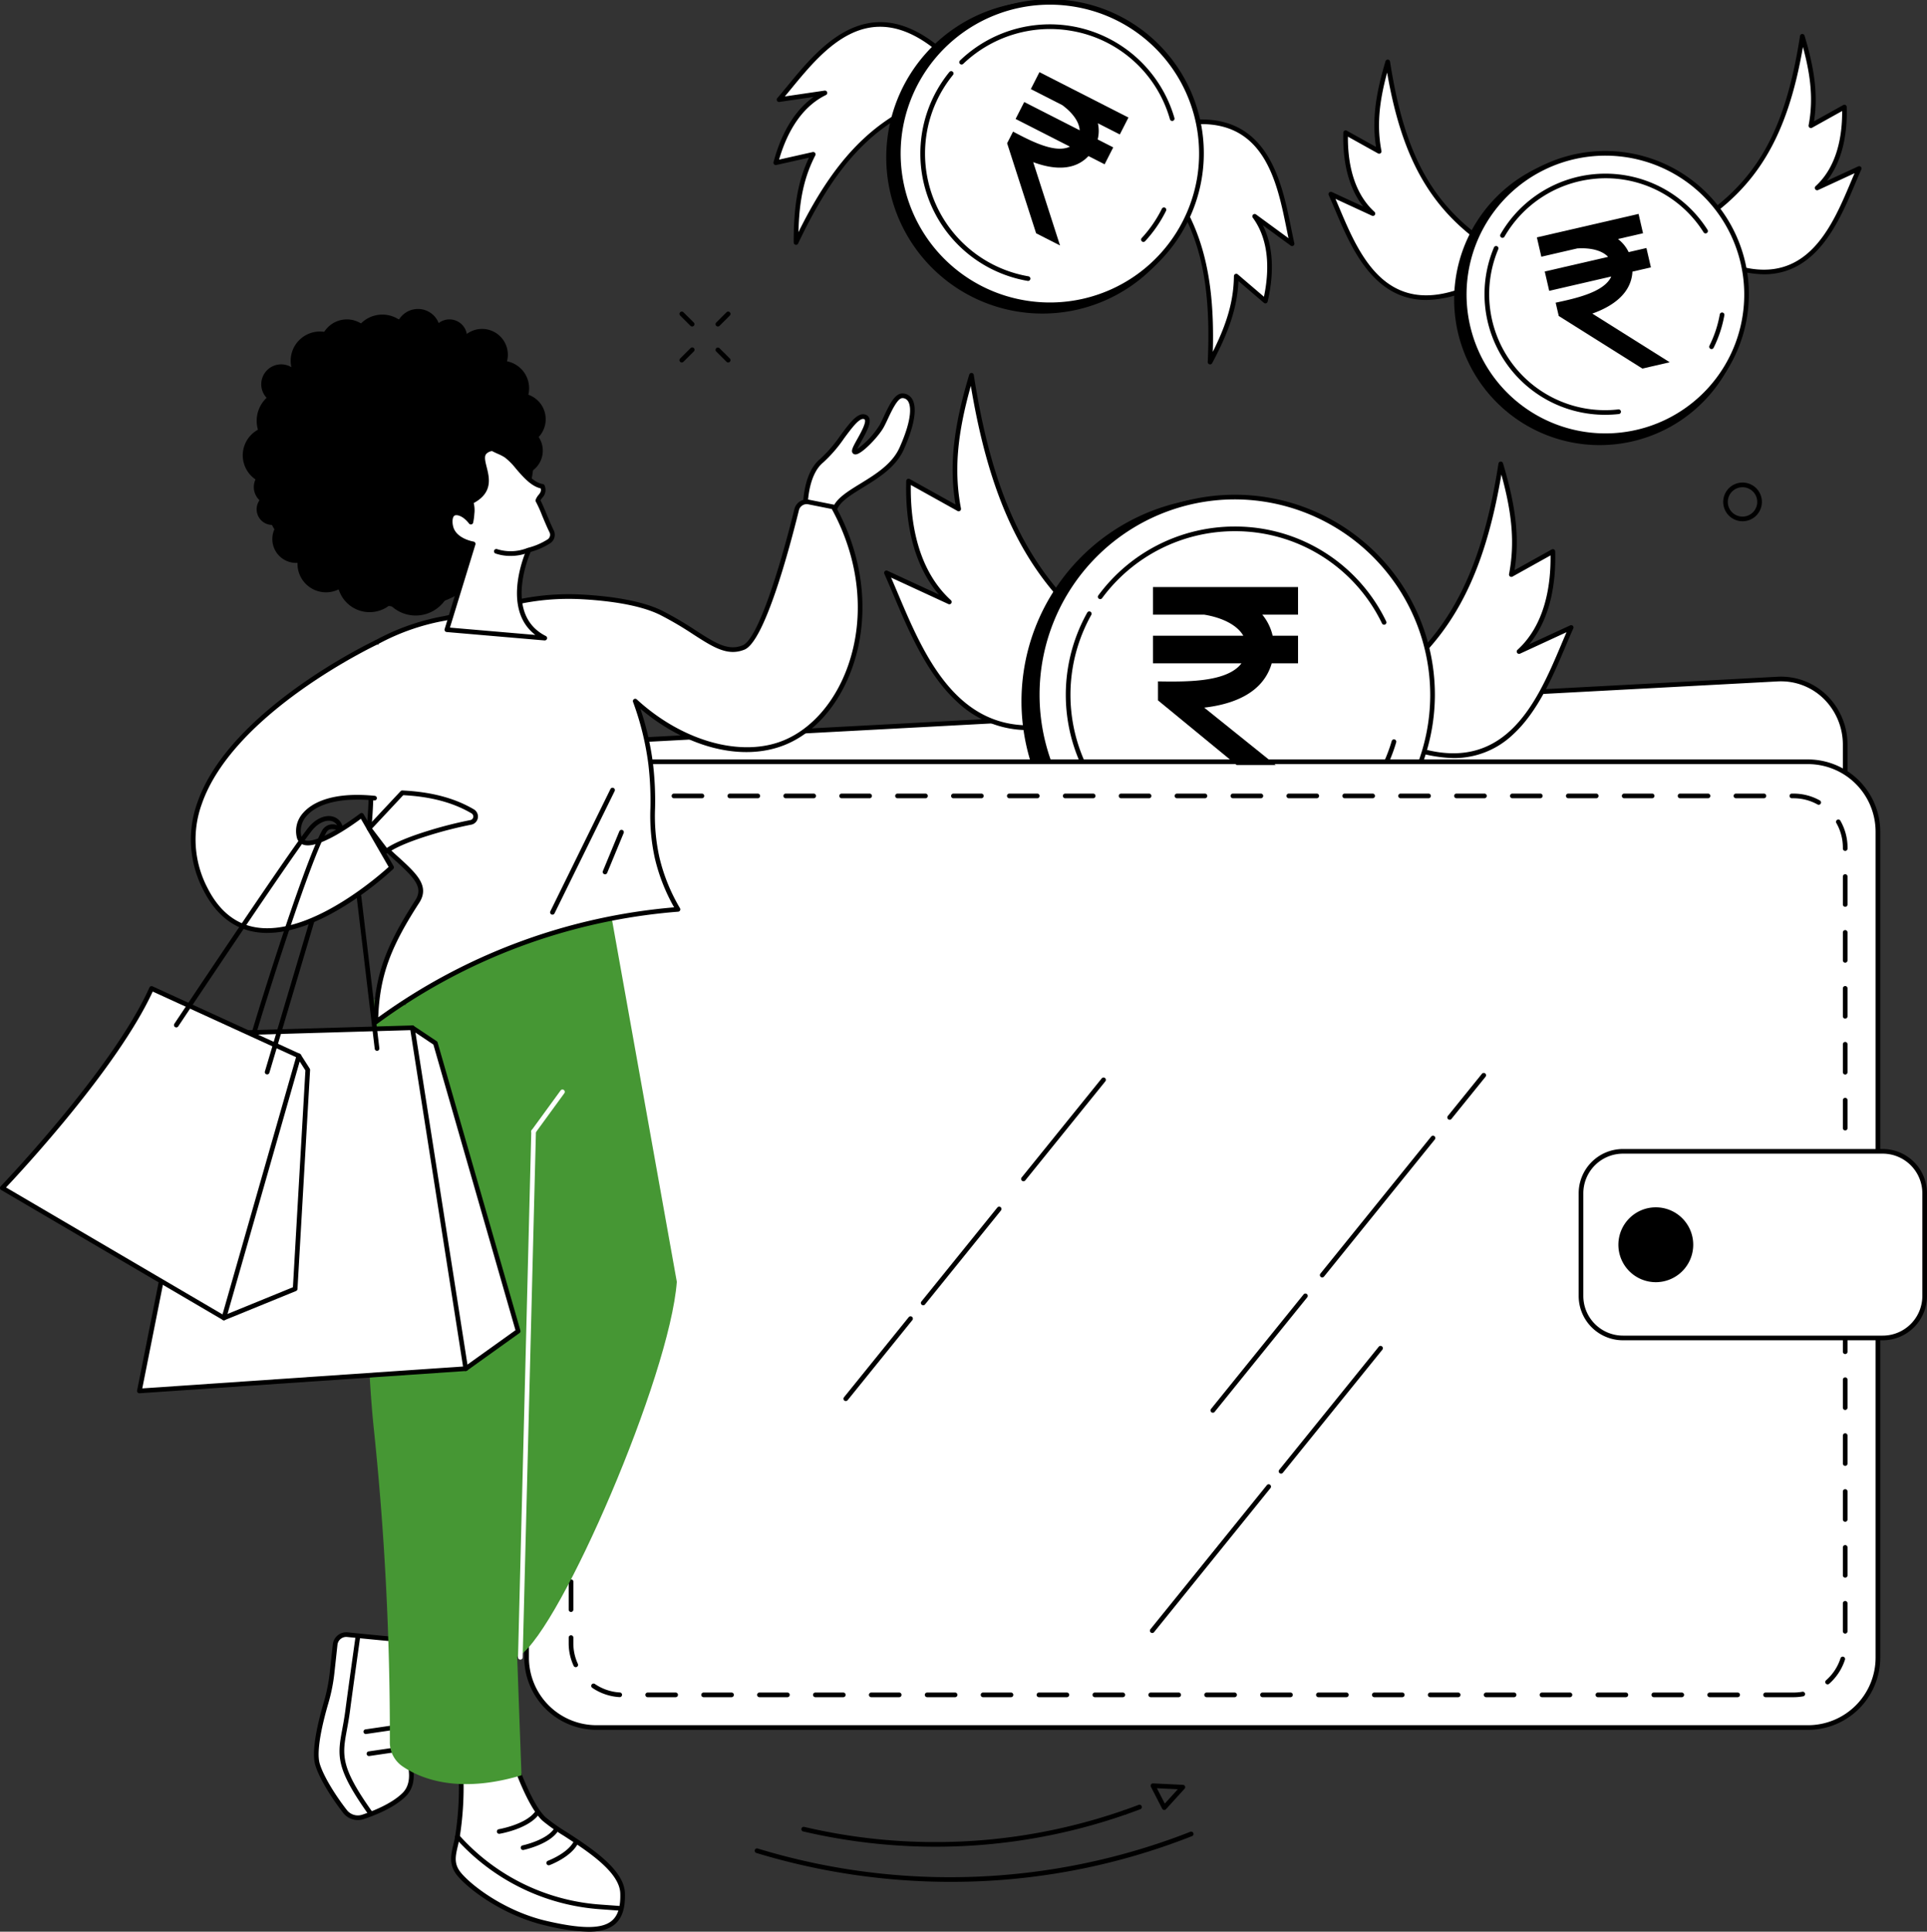 <svg id="Group_10208" data-name="Group 10208" xmlns="http://www.w3.org/2000/svg" xmlns:xlink="http://www.w3.org/1999/xlink" width="530.423" height="531.612" viewBox="0 0 530.423 531.612">
  <rect x="0" y="0" width="530.423" height="531.612" fill="#333333" stroke="none"/>
  <defs>
    <clipPath id="clip-path">
      <rect id="Rectangle_11788" data-name="Rectangle 11788" width="530.423" height="531.612" fill="none"/>
    </clipPath>
    <clipPath id="clip-path-2">
      <rect id="Rectangle_88" data-name="Rectangle 88" width="28.727" height="41.712"/>
    </clipPath>
    <clipPath id="clip-path-3">
      <rect id="Rectangle_88-2" data-name="Rectangle 88" width="27.495" height="39.924"/>
    </clipPath>
  </defs>
  <g id="Group_10207" data-name="Group 10207" clip-path="url(#clip-path)">
    <path id="Path_21596" data-name="Path 21596" d="M796.23,1724.867a160.045,160.045,0,0,1-36.454-4.216.641.641,0,0,1,.292-1.248,157.949,157.949,0,0,0,88.031-4.592.641.641,0,1,1,.422,1.211,158.974,158.974,0,0,1-52.29,8.845" transform="translate(-538.711 -1216.636)"/>
    <path id="Path_21597" data-name="Path 21597" d="M1064.184,1712.454a.641.641,0,0,1-.211-1.246c1.353-.471,2.714-.966,4.047-1.47a.641.641,0,1,1,.455,1.2c-1.344.509-2.717,1.008-4.08,1.482a.636.636,0,0,1-.211.035" transform="translate(-754.585 -1213.032)"/>
    <path id="Path_21598" data-name="Path 21598" d="M769.062,1749.023a184.093,184.093,0,0,1-53.511-7.949.641.641,0,0,1,.373-1.227,181.26,181.26,0,0,0,119.087-4.6.641.641,0,0,1,.472,1.192,180.342,180.342,0,0,1-66.422,12.583" transform="translate(-507.362 -1231.129)"/>
    <path id="Path_21599" data-name="Path 21599" d="M1094.021,1696.815a.633.633,0,0,1-.084-.005.641.641,0,0,1-.486-.342l-3.1-6.029a.641.641,0,0,1,.031-.641.621.621,0,0,1,.57-.294l8.221.4a.641.641,0,0,1,.443,1.072l-5.118,5.63a.642.642,0,0,1-.474.21M1092,1690.84l2.172,4.219,3.582-3.94Z" transform="translate(-773.553 -1198.705)"/>
    <path id="Path_21600" data-name="Path 21600" d="M647.3,299.283a.639.639,0,0,1-.453-.187l-2.838-2.829a.641.641,0,0,1,.905-.908l2.838,2.829a.641.641,0,0,1-.453,1.095" transform="translate(-456.79 -209.426)"/>
    <path id="Path_21601" data-name="Path 21601" d="M681.488,333.364a.639.639,0,0,1-.453-.187l-2.838-2.829a.641.641,0,0,1,.905-.908l2.838,2.829a.641.641,0,0,1-.453,1.095" transform="translate(-481.049 -233.606)"/>
    <path id="Path_21602" data-name="Path 21602" d="M644.46,333.363a.641.641,0,0,1-.453-1.095l2.838-2.829a.641.641,0,1,1,.9.908l-2.838,2.829a.639.639,0,0,1-.452.187" transform="translate(-456.79 -233.605)"/>
    <path id="Path_21603" data-name="Path 21603" d="M678.651,299.282a.641.641,0,0,1-.453-1.095l2.838-2.829a.641.641,0,0,1,.905.908L679.1,299.1a.64.64,0,0,1-.453.187" transform="translate(-481.049 -209.425)"/>
    <path id="Path_21604" data-name="Path 21604" d="M1638.075,467.822a5.324,5.324,0,1,1,3.79-1.574,5.323,5.323,0,0,1-3.79,1.574m0-9.359a4.044,4.044,0,0,0-4.052,4.059,4,4,0,0,0,1.2,2.85,4.063,4.063,0,0,0,5.731-.027,4.031,4.031,0,0,0-.028-5.713h0a4.043,4.043,0,0,0-2.851-1.169" transform="translate(-1158.432 -324.371)"/>
    <path id="Path_21605" data-name="Path 21605" d="M849.508,909.066l-322.967,17.26c-10.33.552-18.7-7.623-18.7-18.26V680.806c0-10.637,8.374-19.707,18.7-20.259l322.967-17.26c10.33-.552,18.7,7.623,18.7,18.26V888.807c0,10.637-8.374,19.707-18.7,20.259" transform="translate(-360.31 -456.394)" fill="#fff"/>
    <path id="Path_21606" data-name="Path 21606" d="M523.986,925.427a18,18,0,0,1-12.492-4.957,19.011,19.011,0,0,1-5.865-13.97V679.24c0-10.955,8.663-20.33,19.312-20.9l322.967-17.26a18.046,18.046,0,0,1,13.516,4.93,19.01,19.01,0,0,1,5.865,13.971v227.26c0,10.954-8.663,20.329-19.312,20.9L525.01,925.4q-.514.027-1.024.027M848.929,642.335q-.474,0-.952.026L525.01,659.621c-9.98.534-18.1,9.335-18.1,19.619V906.5a17.741,17.741,0,0,0,5.465,13.04,16.769,16.769,0,0,0,12.565,4.58l322.967-17.26.035.641-.035-.641c9.98-.533,18.1-9.334,18.1-19.618V659.981a17.741,17.741,0,0,0-5.465-13.04,16.733,16.733,0,0,0-11.612-4.605" transform="translate(-358.745 -454.828)"/>
    <path id="Path_21607" data-name="Path 21607" d="M1604.389,86.39c16.955-10.575,25.741-24.395,30.031-52,2.913,9.72,3.811,16.956,2.36,24.609L1646,53.863c.215,7.49-1.239,16.536-7.508,22.255l11.583-5.35c-5.74,12.692-12.442,36.379-37.753,25.893Z" transform="translate(-1138.316 -24.4)" fill="#fff"/>
    <path id="Path_21608" data-name="Path 21608" d="M1622.262,98.325a30.808,30.808,0,0,1-11.748-2.637.638.638,0,0,1-.262-.2l-7.937-10.272a.64.64,0,0,1,.168-.936c17.537-10.939,25.6-24.912,29.737-51.555a.642.642,0,0,1,.59-.541.654.654,0,0,1,.658.456c2.9,9.686,3.685,16.644,2.606,23.581l8.052-4.483a.642.642,0,0,1,.953.542c.175,6.124-.708,14.272-5.474,20.332l8.64-3.991a.641.641,0,0,1,.853.846c-.573,1.267-1.155,2.641-1.77,4.1-4.339,10.257-10.478,24.763-25.065,24.763m-11.1-3.757c22.061,9.042,29.53-8.61,34.985-21.505.375-.886.738-1.744,1.094-2.566L1637.2,75.135a.641.641,0,0,1-.7-1.055c6.051-5.521,7.363-14.1,7.318-20.7l-8.291,4.616a.641.641,0,0,1-.941-.68c1.233-6.5.789-12.9-1.56-21.563-4.259,24.649-12.623,38.658-29.262,49.241Z" transform="translate(-1136.75 -22.834)"/>
    <path id="Path_21609" data-name="Path 21609" d="M1306.716,110.7c-16.955-10.575-25.741-24.4-30.031-52-2.913,9.721-3.81,16.957-2.36,24.609l-9.224-5.136c-.215,7.49,1.239,16.536,7.508,22.255l-11.583-5.35c5.74,12.692,12.441,36.379,37.753,25.893Z" transform="translate(-894.699 -41.647)" fill="#fff"/>
    <path id="Path_21610" data-name="Path 21610" d="M1285.71,122.635c-14.589,0-20.725-14.5-25.065-24.763-.616-1.455-1.2-2.828-1.77-4.1a.641.641,0,0,1,.853-.847l8.64,3.991c-4.767-6.06-5.65-14.208-5.474-20.332a.642.642,0,0,1,.953-.542l8.052,4.483c-1.079-6.937-.3-13.895,2.606-23.581a.641.641,0,0,1,1.248.086c4.14,26.643,12.2,40.616,29.736,51.555a.641.641,0,0,1,.168.936L1297.72,119.8a.64.64,0,0,1-.262.2,30.819,30.819,0,0,1-11.748,2.637m-24.979-27.828c.357.823.719,1.68,1.094,2.566,5.456,12.9,12.925,30.548,34.985,21.505l7.4-9.577c-16.64-10.583-25-24.592-29.262-49.241-2.349,8.663-2.793,15.06-1.561,21.563a.641.641,0,0,1-.942.68l-8.29-4.616c-.044,6.6,1.267,15.181,7.318,20.7a.641.641,0,0,1-.7,1.056Z" transform="translate(-893.134 -40.082)"/>
    <path id="Path_21611" data-name="Path 21611" d="M1457.689,181.373a40.057,40.057,0,1,1-44.29-35.237,39.984,39.984,0,0,1,44.29,35.237" transform="translate(-977.566 -103.503)"/>
    <path id="Path_21612" data-name="Path 21612" d="M1464.812,179.687a38.868,38.868,0,1,1-42.975-34.191,38.8,38.8,0,0,1,42.975,34.191" transform="translate(-984.302 -103.054)" fill="#fff"/>
    <path id="Path_21613" data-name="Path 21613" d="M1424.586,221.882a39.531,39.531,0,0,1-39.231-35.006,39.439,39.439,0,0,1,34.84-43.581,39.535,39.535,0,0,1,43.683,34.757,39.438,39.438,0,0,1-34.84,43.58,39.891,39.891,0,0,1-4.452.25m.059-77.554a38.556,38.556,0,0,0-4.308.242,38.218,38.218,0,1,0,4.308-.242" transform="translate(-982.731 -101.491)"/>
    <path id="Path_21614" data-name="Path 21614" d="M1473.868,195.614a32.618,32.618,0,1,1-36.064-28.693,32.558,32.558,0,0,1,36.064,28.693" transform="translate(-999.569 -118.283)" fill="#fff"/>
    <path id="Path_21615" data-name="Path 21615" d="M1620.176,306.061a.632.632,0,0,1-.285-.067.641.641,0,0,1-.289-.859,31.726,31.726,0,0,0,2.847-8.631.641.641,0,0,1,1.262.223,33,33,0,0,1-2.961,8.979.641.641,0,0,1-.575.356" transform="translate(-1149.063 -209.993)"/>
    <path id="Path_21616" data-name="Path 21616" d="M1422.093,182.166a.641.641,0,0,1-.555-.96,33.31,33.31,0,0,1,56.995-1.246.641.641,0,1,1-1.083.686,31.8,31.8,0,0,0-30.622-14.658,32.118,32.118,0,0,0-24.179,15.856.641.641,0,0,1-.556.322" transform="translate(-1008.523 -116.713)"/>
    <path id="Path_21617" data-name="Path 21617" d="M1439.87,279.519a33.184,33.184,0,0,1-30.635-46.059.641.641,0,0,1,1.181.5,31.908,31.908,0,0,0,33.059,44.074.641.641,0,0,1,.143,1.275,33.675,33.675,0,0,1-3.747.21" transform="translate(-998.009 -165.363)"/>
    <path id="Path_21619" data-name="Path 21619" d="M1294.094,503.84c20.981-13.087,31.854-30.189,37.163-64.349,3.6,12.029,4.715,20.983,2.92,30.454l11.414-6.356c.266,9.269-1.533,20.463-9.291,27.54l14.334-6.62c-7.1,15.706-15.4,45.018-46.719,32.043Z" transform="translate(-918.162 -311.819)" fill="#fff"/>
    <path id="Path_21620" data-name="Path 21620" d="M1316.7,518.877a38.414,38.414,0,0,1-14.593-3.3.642.642,0,0,1-.261-.2l-9.821-12.711a.641.641,0,0,1,.168-.936c21.465-13.388,31.8-31.305,36.869-63.9a.641.641,0,0,1,1.248-.086c3.628,12.107,4.574,20.76,3.17,29.422l10.238-5.7a.641.641,0,0,1,.953.542c.221,7.724-.922,18.058-7.15,25.568l11.284-5.212a.641.641,0,0,1,.853.846c-.71,1.57-1.43,3.271-2.192,5.072-3.36,7.942-7.542,17.826-14.4,24.109a23.433,23.433,0,0,1-16.362,6.487m-13.944-4.416c27.469,11.281,36.749-10.655,43.529-26.68.52-1.229,1.021-2.411,1.513-3.541L1335,490.148a.641.641,0,0,1-.7-1.056c7.608-6.94,9.193-17.756,9.1-25.988l-10.483,5.837a.642.642,0,0,1-.942-.68c1.561-8.236.957-16.331-2.114-27.414-5.239,30.942-15.608,48.421-36.4,61.6Z" transform="translate(-916.596 -310.256)"/>
    <path id="Path_21621" data-name="Path 21621" d="M908.242,433.25c-25.346-15.809-38.481-36.469-44.894-77.736-4.354,14.532-5.7,25.349-3.527,36.789l-13.789-7.678c-.321,11.2,1.852,24.72,11.223,33.27l-17.316-8c8.582,18.973,18.6,54.383,56.439,38.708Z" transform="translate(-595.938 -252.238)" fill="#fff"/>
    <path id="Path_21622" data-name="Path 21622" d="M877.483,451.6a28.178,28.178,0,0,1-19.679-7.8c-8.266-7.57-13.312-19.5-17.366-29.077-.921-2.176-1.791-4.232-2.649-6.13a.641.641,0,0,1,.853-.846L852.82,414.3c-7.839-9.076-9.266-21.792-9-31.257a.642.642,0,0,1,.953-.542l12.609,7.02c-1.757-10.534-.633-21.023,3.781-35.755a.651.651,0,0,1,.658-.456.642.642,0,0,1,.59.541c6.126,39.422,18.631,61.093,44.6,77.29a.641.641,0,0,1,.168.936l-11.865,15.355a.64.64,0,0,1-.262.2,46.265,46.265,0,0,1-17.574,3.97M839.651,409.63c.64,1.46,1.29,3,1.968,4.6,8.214,19.415,19.46,45.992,52.79,32.286l11.328-14.661c-25.3-15.987-37.836-37.22-44.135-74.988-3.856,13.705-4.635,23.64-2.718,33.753a.641.641,0,0,1-.942.68l-12.859-7.159c-.141,10,1.742,23.238,11.038,31.717a.641.641,0,0,1-.7,1.056Z" transform="translate(-594.372 -250.674)"/>
    <path id="Path_21623" data-name="Path 21623" d="M1080.308,526.971A56.209,56.209,0,1,1,1024.1,470.9a56.141,56.141,0,0,1,56.209,56.074" transform="translate(-686.719 -334.102)"/>
    <path id="Path_21624" data-name="Path 21624" d="M1090.988,525.307a54.541,54.541,0,1,1-54.54-54.409,54.475,54.475,0,0,1,54.54,54.409" transform="translate(-696.664 -334.103)" fill="#fff"/>
    <path id="Path_21625" data-name="Path 21625" d="M1034.881,578.79a55.05,55.05,0,1,1,55.182-55.05,55.179,55.179,0,0,1-55.182,55.05m0-108.818a53.768,53.768,0,1,0,53.9,53.768,53.895,53.895,0,0,0-53.9-53.768" transform="translate(-695.098 -332.536)"/>
    <path id="Path_21626" data-name="Path 21626" d="M1103.637,546.674a45.771,45.771,0,1,1-45.771-45.66,45.715,45.715,0,0,1,45.771,45.66" transform="translate(-718.084 -355.47)" fill="#fff"/>
    <path id="Path_21627" data-name="Path 21627" d="M1300.549,713.532a.641.641,0,0,1-.538-.989,44.728,44.728,0,0,0,5.359-11.657.641.641,0,1,1,1.23.363,46.024,46.024,0,0,1-5.512,11.99.641.641,0,0,1-.539.293" transform="translate(-922.287 -496.953)"/>
    <path id="Path_21628" data-name="Path 21628" d="M1119.076,525.833a.642.642,0,0,1-.577-.36,44.851,44.851,0,0,0-40.622-25.383,45.361,45.361,0,0,0-36.42,18.428.641.641,0,1,1-1.033-.759,46.645,46.645,0,0,1,37.453-18.951,46.124,46.124,0,0,1,41.775,26.1.641.641,0,0,1-.576.921" transform="translate(-738.094 -353.904)"/>
    <path id="Path_21629" data-name="Path 21629" d="M1056.3,648.422a46.294,46.294,0,0,1-40.5-68.931.641.641,0,0,1,1.117.628A45.012,45.012,0,0,0,1056.3,647.14a.641.641,0,1,1,0,1.282" transform="translate(-716.518 -410.917)"/>
    <path id="Path_21631" data-name="Path 21631" d="M851.7,987.455h-333.5a19.232,19.232,0,0,1-19.232-19.232V740.908a19.232,19.232,0,0,1,19.232-19.232H851.7a19.232,19.232,0,0,1,19.232,19.232V968.223A19.232,19.232,0,0,1,851.7,987.455" transform="translate(-354.024 -512.03)" fill="#fff"/>
    <path id="Path_21632" data-name="Path 21632" d="M850.137,986.53H516.64a19.9,19.9,0,0,1-19.873-19.873V739.342a19.9,19.9,0,0,1,19.873-19.873h333.5a19.9,19.9,0,0,1,19.873,19.873V966.657a19.9,19.9,0,0,1-19.873,19.873M516.64,720.751a18.612,18.612,0,0,0-18.591,18.591V966.657a18.613,18.613,0,0,0,18.591,18.591h333.5a18.613,18.613,0,0,0,18.591-18.591V739.342a18.612,18.612,0,0,0-18.591-18.591Z" transform="translate(-352.457 -510.464)"/>
    <path id="Path_21633" data-name="Path 21633" d="M876.017,1000.492h-7.693a.641.641,0,1,1,0-1.282h7.693a13.663,13.663,0,0,0,2.423-.216.641.641,0,0,1,.228,1.262,14.994,14.994,0,0,1-2.651.236m-15.386,0h-7.693a.641.641,0,1,1,0-1.282h7.693a.641.641,0,1,1,0,1.282m-15.386,0h-7.693a.641.641,0,1,1,0-1.282h7.693a.641.641,0,1,1,0,1.282m-15.386,0h-7.693a.641.641,0,1,1,0-1.282h7.693a.641.641,0,1,1,0,1.282m-15.386,0h-7.693a.641.641,0,1,1,0-1.282h7.693a.641.641,0,1,1,0,1.282m-15.386,0H791.4a.641.641,0,1,1,0-1.282h7.693a.641.641,0,1,1,0,1.282m-15.386,0H776.01a.641.641,0,0,1,0-1.282H783.7a.641.641,0,1,1,0,1.282m-15.386,0h-7.693a.641.641,0,0,1,0-1.282h7.693a.641.641,0,1,1,0,1.282m-15.386,0h-7.693a.641.641,0,1,1,0-1.282h7.693a.641.641,0,1,1,0,1.282m-15.386,0h-7.693a.641.641,0,0,1,0-1.282h7.693a.641.641,0,1,1,0,1.282m-15.386,0h-7.693a.641.641,0,1,1,0-1.282h7.693a.641.641,0,0,1,0,1.282m-15.386,0h-7.693a.641.641,0,1,1,0-1.282h7.693a.641.641,0,1,1,0,1.282m-15.386,0H683.7a.641.641,0,1,1,0-1.282h7.693a.641.641,0,0,1,0,1.282m-15.386,0H668.31a.641.641,0,1,1,0-1.282H676a.641.641,0,1,1,0,1.282m-15.386,0h-7.693a.641.641,0,1,1,0-1.282h7.693a.641.641,0,1,1,0,1.282m-15.386,0h-7.693a.641.641,0,1,1,0-1.282h7.693a.641.641,0,1,1,0,1.282m-15.386,0h-7.693a.641.641,0,1,1,0-1.282h7.693a.641.641,0,1,1,0,1.282m-15.386,0h-7.693a.641.641,0,1,1,0-1.282h7.693a.641.641,0,1,1,0,1.282m-15.386,0h-7.693a.641.641,0,1,1,0-1.282h7.693a.641.641,0,1,1,0,1.282m-15.386,0H576a.641.641,0,1,1,0-1.282h7.693a.641.641,0,1,1,0,1.282m-15.386,0H560.61a.641.641,0,0,1,0-1.282H568.3a.641.641,0,1,1,0,1.282m-15.384-.023h-.037a14.811,14.811,0,0,1-7.518-2.553.641.641,0,1,1,.722-1.059,13.534,13.534,0,0,0,6.868,2.332.641.641,0,0,1-.036,1.281m332.475-3.507a.641.641,0,0,1-.423-1.123,13.58,13.58,0,0,0,3.982-6.066.641.641,0,1,1,1.221.391,14.867,14.867,0,0,1-4.356,6.639.641.641,0,0,1-.423.159m-344.579-4.734a.641.641,0,0,1-.583-.372,14.726,14.726,0,0,1-1.361-6.222v-1.548a.641.641,0,1,1,1.282,0v1.548a13.454,13.454,0,0,0,1.243,5.685.64.64,0,0,1-.582.909m349.421-9.24a.641.641,0,0,1-.641-.641v-7.692a.641.641,0,1,1,1.282,0v7.692a.641.641,0,0,1-.641.641m-350.724-5.954a.641.641,0,0,1-.641-.641V968.7a.641.641,0,1,1,1.282,0v7.693a.641.641,0,0,1-.641.641M890.236,967.6a.641.641,0,0,1-.641-.641v-7.692a.641.641,0,1,1,1.282,0v7.692a.641.641,0,0,1-.641.641m-350.724-5.954a.641.641,0,0,1-.641-.641v-7.693a.641.641,0,1,1,1.282,0v7.693a.641.641,0,0,1-.641.641m350.724-9.431a.641.641,0,0,1-.641-.641v-7.693a.641.641,0,1,1,1.282,0v7.693a.641.641,0,0,1-.641.641m-350.724-5.955a.641.641,0,0,1-.641-.641v-7.693a.641.641,0,1,1,1.282,0v7.693a.641.641,0,0,1-.641.641m350.724-9.431a.641.641,0,0,1-.641-.641V928.5a.641.641,0,1,1,1.282,0v7.693a.641.641,0,0,1-.641.641m-350.724-5.954a.641.641,0,0,1-.641-.641v-7.693a.641.641,0,0,1,1.282,0v7.693a.641.641,0,0,1-.641.641m350.724-9.431a.641.641,0,0,1-.641-.641v-7.693a.641.641,0,0,1,1.282,0V920.8a.641.641,0,0,1-.641.641M539.512,915.49a.641.641,0,0,1-.641-.641v-7.692a.641.641,0,1,1,1.282,0v7.692a.641.641,0,0,1-.641.641m350.724-9.431a.641.641,0,0,1-.641-.641v-7.692a.641.641,0,1,1,1.282,0v7.692a.641.641,0,0,1-.641.641M539.512,900.1a.641.641,0,0,1-.641-.641v-7.693a.641.641,0,1,1,1.282,0v7.693a.641.641,0,0,1-.641.641m350.724-9.431a.641.641,0,0,1-.641-.641v-7.693a.641.641,0,0,1,1.282,0v7.693a.641.641,0,0,1-.641.641m-350.724-5.954a.641.641,0,0,1-.641-.641v-7.693a.641.641,0,1,1,1.282,0v7.693a.641.641,0,0,1-.641.641m350.724-9.431a.641.641,0,0,1-.641-.641v-7.693a.641.641,0,1,1,1.282,0v7.693a.641.641,0,0,1-.641.641m-350.724-5.954a.641.641,0,0,1-.641-.641V861a.641.641,0,1,1,1.282,0v7.693a.641.641,0,0,1-.641.641M890.236,859.9a.641.641,0,0,1-.641-.641v-7.693a.641.641,0,0,1,1.282,0v7.693a.641.641,0,0,1-.641.641m-350.724-5.954a.641.641,0,0,1-.641-.641v-7.693a.641.641,0,0,1,1.282,0v7.693a.641.641,0,0,1-.641.641m350.724-9.431a.641.641,0,0,1-.641-.641v-7.693a.641.641,0,0,1,1.282,0v7.693a.641.641,0,0,1-.641.641m-350.724-5.954a.641.641,0,0,1-.641-.641v-7.693a.641.641,0,0,1,1.282,0v7.693a.641.641,0,0,1-.641.641m350.724-9.431a.641.641,0,0,1-.641-.641V820.8a.641.641,0,0,1,1.282,0v7.693a.641.641,0,0,1-.641.641m-350.724-5.954a.641.641,0,0,1-.641-.641v-7.693a.641.641,0,0,1,1.282,0v7.693a.641.641,0,0,1-.641.641m350.724-9.431a.641.641,0,0,1-.641-.641v-7.693a.641.641,0,1,1,1.282,0V813.1a.641.641,0,0,1-.641.641m-350.724-5.954a.641.641,0,0,1-.641-.641v-7.693a.641.641,0,1,1,1.282,0v7.693a.641.641,0,0,1-.641.641m350.724-9.432a.641.641,0,0,1-.641-.641v-7.693a.641.641,0,1,1,1.282,0v7.693a.641.641,0,0,1-.641.641M539.512,792.4a.641.641,0,0,1-.641-.641v-7.693a.641.641,0,1,1,1.282,0v7.693a.641.641,0,0,1-.641.641m350.724-9.431a.641.641,0,0,1-.641-.641V774.64a.641.641,0,1,1,1.282,0v7.693a.641.641,0,0,1-.641.641m-350.724-5.954a.641.641,0,0,1-.641-.641v-7.693a.641.641,0,1,1,1.282,0v7.693a.641.641,0,0,1-.641.641m350.724-9.431a.641.641,0,0,1-.641-.641v-.272a13.565,13.565,0,0,0-1.8-6.767.641.641,0,1,1,1.111-.64,14.847,14.847,0,0,1,1.975,7.407v.272a.641.641,0,0,1-.641.641m-349.608-5.8a.641.641,0,0,1-.59-.891,14.9,14.9,0,0,1,4.931-6.223.641.641,0,0,1,.756,1.035,13.617,13.617,0,0,0-4.507,5.687.641.641,0,0,1-.59.391m342.31-6.893a.641.641,0,0,1-.312-.081,13.583,13.583,0,0,0-6.609-1.714h-.463a.641.641,0,1,1,0-1.282h.463a14.869,14.869,0,0,1,7.233,1.877.641.641,0,0,1-.313,1.2m-330.481-1.74a.641.641,0,0,1-.056-1.28c.439-.039.886-.058,1.33-.058h6.418a.641.641,0,1,1,0,1.282H553.73c-.406,0-.816.018-1.217.053a.549.549,0,0,1-.057,0m315.405-.056h-7.693a.641.641,0,0,1,0-1.282h7.693a.641.641,0,1,1,0,1.282m-15.386,0h-7.693a.641.641,0,1,1,0-1.282h7.693a.641.641,0,1,1,0,1.282m-15.386,0H829.4a.641.641,0,1,1,0-1.282h7.693a.641.641,0,1,1,0,1.282m-15.386,0h-7.693a.641.641,0,1,1,0-1.282H821.7a.641.641,0,1,1,0,1.282m-15.386,0h-7.693a.641.641,0,1,1,0-1.282h7.693a.641.641,0,1,1,0,1.282m-15.386,0H783.24a.641.641,0,0,1,0-1.282h7.693a.641.641,0,1,1,0,1.282m-15.386,0h-7.693a.641.641,0,0,1,0-1.282h7.693a.641.641,0,1,1,0,1.282m-15.386,0h-7.693a.641.641,0,1,1,0-1.282h7.693a.641.641,0,1,1,0,1.282m-15.386,0h-7.693a.641.641,0,1,1,0-1.282h7.693a.641.641,0,0,1,0,1.282m-15.386,0H721.7a.641.641,0,0,1,0-1.282h7.693a.641.641,0,0,1,0,1.282M714,753.1h-7.693a.641.641,0,1,1,0-1.282H714a.641.641,0,0,1,0,1.282m-15.386,0h-7.693a.641.641,0,1,1,0-1.282h7.693a.641.641,0,0,1,0,1.282m-15.386,0H675.54a.641.641,0,1,1,0-1.282h7.693a.641.641,0,0,1,0,1.282m-15.386,0h-7.693a.641.641,0,0,1,0-1.282h7.693a.641.641,0,0,1,0,1.282m-15.386,0h-7.693a.641.641,0,1,1,0-1.282h7.693a.641.641,0,1,1,0,1.282m-15.386,0h-7.693a.641.641,0,1,1,0-1.282h7.693a.641.641,0,1,1,0,1.282m-15.386,0H614a.641.641,0,0,1,0-1.282h7.693a.641.641,0,1,1,0,1.282m-15.386,0h-7.693a.641.641,0,1,1,0-1.282H606.3a.641.641,0,1,1,0,1.282m-15.386,0h-7.693a.641.641,0,1,1,0-1.282h7.693a.641.641,0,1,1,0,1.282m-15.386,0H567.84a.641.641,0,0,1,0-1.282h7.693a.641.641,0,1,1,0,1.282" transform="translate(-382.33 -533.414)"/>
    <path id="Path_21634" data-name="Path 21634" d="M1581.114,1142.074H1509.6a11.541,11.541,0,0,1-11.542-11.541v-28.275a11.542,11.542,0,0,1,11.542-11.542h71.516a11.542,11.542,0,0,1,11.542,11.542v28.275a11.541,11.541,0,0,1-11.542,11.541" transform="translate(-1062.874 -773.865)" fill="#fff"/>
    <path id="Path_21635" data-name="Path 21635" d="M1579.549,1141.151h-71.516a12.2,12.2,0,0,1-12.182-12.183v-28.275a12.2,12.2,0,0,1,12.182-12.182h71.516a12.2,12.2,0,0,1,12.182,12.182v28.275a12.2,12.2,0,0,1-12.182,12.183m-71.516-51.358a10.913,10.913,0,0,0-10.9,10.9v28.275a10.913,10.913,0,0,0,10.9,10.9h71.516a10.913,10.913,0,0,0,10.9-10.9v-28.275a10.913,10.913,0,0,0-10.9-10.9Z" transform="translate(-1061.308 -772.299)"/>
    <path id="Path_21636" data-name="Path 21636" d="M1554.094,1154.042a10.3,10.3,0,1,1-10.3-10.272,10.284,10.284,0,0,1,10.3,10.272" transform="translate(-1088.021 -811.507)"/>
    <path id="Path_21637" data-name="Path 21637" d="M1147.664,1258.251a.641.641,0,0,1-.5-1.044l25.476-31.516a.641.641,0,1,1,1,.806l-25.477,31.516a.64.64,0,0,1-.5.238" transform="translate(-813.815 -869.461)"/>
    <path id="Path_21638" data-name="Path 21638" d="M1251.289,1114.911a.641.641,0,0,1-.5-1.044l30.493-37.72a.641.641,0,1,1,1,.807l-30.493,37.72a.64.64,0,0,1-.5.238" transform="translate(-887.337 -763.359)"/>
    <path id="Path_21639" data-name="Path 21639" d="M1372.038,1029.329a.641.641,0,0,1-.5-1.044l9.38-11.6a.641.641,0,0,1,1,.806l-9.38,11.6a.64.64,0,0,1-.5.238" transform="translate(-973.008 -721.168)"/>
    <path id="Path_21640" data-name="Path 21640" d="M799.867,1270.331a.641.641,0,0,1-.5-1.044l17.821-22.045a.641.641,0,0,1,1,.806l-17.822,22.046a.64.64,0,0,1-.5.238" transform="translate(-567.053 -884.75)"/>
    <path id="Path_21641" data-name="Path 21641" d="M873.228,1170.271a.641.641,0,0,1-.5-1.044l20.9-25.857a.641.641,0,1,1,1,.806l-20.9,25.857a.64.64,0,0,1-.5.238" transform="translate(-619.102 -811.053)"/>
    <path id="Path_21642" data-name="Path 21642" d="M968.209,1049.346a.641.641,0,0,1-.5-1.044l22.039-27.263a.641.641,0,0,1,1,.806l-22.039,27.263a.64.64,0,0,1-.5.238" transform="translate(-686.491 -724.26)"/>
    <path id="Path_21643" data-name="Path 21643" d="M1090.231,1447.076a.641.641,0,0,1-.5-1.044l32.048-39.643a.641.641,0,0,1,1,.806l-32.048,39.644a.64.64,0,0,1-.5.238" transform="translate(-773.066 -997.665)"/>
    <path id="Path_21644" data-name="Path 21644" d="M1212.283,1310.192a.641.641,0,0,1-.5-1.044l27.382-33.872a.641.641,0,0,1,1,.806l-27.382,33.872a.641.641,0,0,1-.5.238" transform="translate(-859.662 -904.64)"/>
    <path id="Path_21645" data-name="Path 21645" d="M1080.8,124.608c14.519,13.716,20.388,29,19.112,56.9,4.785-8.953,7.1-15.868,7.2-23.656l8.022,6.857c1.7-7.3,2.068-16.453-2.941-23.3l10.292,7.533c-3.107-13.575-4.973-38.117-31.865-32.84Z" transform="translate(-766.827 -81.86)" fill="#fff"/>
    <path id="Path_21646" data-name="Path 21646" d="M1098.342,180.6a.632.632,0,0,1-.17-.023.641.641,0,0,1-.471-.648c1.231-26.934-3.894-42.222-18.912-56.408a.64.64,0,0,1,.021-.951l9.819-8.5a.646.646,0,0,1,.3-.145c24.82-4.868,28.954,15.489,31.691,28.961.314,1.548.612,3.009.922,4.365a.641.641,0,0,1-1,.66l-7.678-5.619c3.47,6.882,2.718,15.044,1.33,21.013a.64.64,0,0,1-1.041.342l-7-5.986c-.319,7.014-2.468,13.679-7.236,22.6a.64.64,0,0,1-.565.339m-18.159-57.522c14.208,13.66,19.625,29.047,18.906,54.046,4.023-8.027,5.728-14.21,5.81-20.829a.641.641,0,0,1,1.057-.479l7.21,6.162c1.353-6.459,1.772-15.131-3.062-21.738a.641.641,0,0,1,.9-.9l8.923,6.531c-.186-.878-.372-1.79-.564-2.733-2.788-13.718-6.606-32.492-30.021-27.99Z" transform="translate(-765.26 -80.312)"/>
    <path id="Path_21647" data-name="Path 21647" d="M784.254,41.724c-19.266,5.343-31.621,16.109-43.584,41.366-.029-10.145,1.168-17.338,4.735-24.266L735.1,61.138c1.924-7.243,5.891-15.506,13.528-19.216L736,43.774c9.114-10.546,22.275-31.364,43.566-14.146Z" transform="translate(-521.554 -16.352)" fill="#fff"/>
    <path id="Path_21648" data-name="Path 21648" d="M739.1,82.259a.633.633,0,0,1-.139-.015.641.641,0,0,1-.5-.624c-.029-10.108,1.2-17,4.206-23.348l-9,2.02a.641.641,0,0,1-.76-.79c1.573-5.921,4.737-13.484,11.03-17.946l-9.418,1.381a.641.641,0,0,1-.578-1.054c.91-1.053,1.858-2.206,2.862-3.427,8.738-10.627,21.943-26.69,41.592-10.8a.642.642,0,0,1,.195.267l4.69,12.1a.642.642,0,0,1-.426.849c-19.927,5.527-31.629,16.645-43.177,41.022a.641.641,0,0,1-.579.367m4.735-25.548a.641.641,0,0,1,.57.935c-3.031,5.888-4.425,12.148-4.635,21.118,11.093-22.431,23.1-33.5,42.062-38.938l-4.373-11.278c-18.582-14.913-30.763-.1-39.663,10.722-.612.744-1.2,1.463-1.778,2.151l10.947-1.606a.641.641,0,0,1,.373,1.211c-7.372,3.582-11.071,11.44-12.9,17.78l9.261-2.08a.626.626,0,0,1,.14-.016" transform="translate(-519.987 -14.88)"/>
    <path id="Path_21649" data-name="Path 21649" d="M925.141,51.307A42.994,42.994,0,1,1,890.157,1.691a42.988,42.988,0,0,1,34.984,49.616" transform="translate(-595.823 -0.743)"/>
    <path id="Path_21650" data-name="Path 21650" d="M933.99,50.963A41.718,41.718,0,1,1,900.045,2.821,41.711,41.711,0,0,1,933.99,50.963" transform="translate(-603.9 -1.559)" fill="#fff"/>
    <path id="Path_21651" data-name="Path 21651" d="M891.333,84.53a42.582,42.582,0,0,1-7.288-.63,42.361,42.361,0,1,1,7.288.63m-.042-83.248a41.117,41.117,0,0,0-40.45,33.954,40.988,40.988,0,0,0,33.423,47.4,41.079,41.079,0,0,0,47.518-33.342,40.989,40.989,0,0,0-33.423-47.4,41.29,41.29,0,0,0-7.068-.612" transform="translate(-602.324 0)"/>
    <path id="Path_21652" data-name="Path 21652" d="M943.769,66.163a35.01,35.01,0,1,1-28.487-40.4,35,35,0,0,1,28.487,40.4" transform="translate(-620.287 -17.906)" fill="#fff"/>
    <path id="Path_21653" data-name="Path 21653" d="M1081.862,206.047a.641.641,0,0,1-.47-1.077,34.116,34.116,0,0,0,5.546-8.047.641.641,0,1,1,1.149.568,35.389,35.389,0,0,1-5.755,8.35.638.638,0,0,1-.47.205" transform="translate(-767.128 -139.463)"/>
    <path id="Path_21654" data-name="Path 21654" d="M967.583,49.659a.641.641,0,0,1-.616-.464,34.121,34.121,0,0,0-27.155-24.339,34.58,34.58,0,0,0-29.74,9.08.641.641,0,1,1-.887-.925A35.7,35.7,0,0,1,968.2,48.84a.641.641,0,0,1-.439.793.648.648,0,0,1-.177.025" transform="translate(-644.928 -16.369)"/>
    <path id="Path_21655" data-name="Path 21655" d="M901.7,125.133a.677.677,0,0,1-.11-.009A35.548,35.548,0,0,1,880.04,67.63a.641.641,0,0,1,.993.811A34.278,34.278,0,0,0,901.8,123.86a.641.641,0,0,1-.109,1.273" transform="translate(-618.713 -47.816)"/>
    <path id="Path_21657" data-name="Path 21657" d="M445.942,1660.98s4.3,13.155,8.606,17.17,21.415,11.911,21.654,20.494c.277,9.97-5.528,11.813-21.074,8.213-11.231-2.6-20.5-9.453-23.812-13.362-2.927-3.454-1.292-6.392-.578-10.44a86.656,86.656,0,0,0,1.046-15.074v-8.247Z" transform="translate(-304.826 -1177.584)" fill="#fff"/>
    <path id="Path_21658" data-name="Path 21658" d="M465.271,1707.63a54.814,54.814,0,0,1-11.84-1.714c-11.474-2.657-20.906-9.735-24.157-13.572-2.546-3.006-1.9-5.761-1.211-8.677.173-.734.351-1.492.492-2.289a86.886,86.886,0,0,0,1.035-14.962v-8.248a.641.641,0,0,1,.7-.638l14.158,1.246a.641.641,0,0,1,.553.44c.043.13,4.3,13.043,8.435,16.9a49.7,49.7,0,0,0,5.773,4.073c6.711,4.355,15.9,10.32,16.084,16.871.116,4.173-.794,6.906-2.864,8.6-1.608,1.315-3.9,1.971-7.156,1.971m-34.4-48.762v7.548a87.977,87.977,0,0,1-1.055,15.185c-.147.833-.329,1.61-.507,2.36-.688,2.927-1.186,5.042.941,7.554,3.145,3.712,12.3,10.565,23.468,13.151,9.644,2.235,15.163,2.235,17.9,0,1.737-1.421,2.5-3.827,2.393-7.57-.164-5.879-9.028-11.631-15.5-15.832a50.091,50.091,0,0,1-5.95-4.21c-4-3.729-7.868-14.746-8.644-17.038Z" transform="translate(-303.274 -1176.018)"/>
    <path id="Path_21659" data-name="Path 21659" d="M476.721,1758.81l-.047,0-5.527-.4a58.789,58.789,0,0,1-37.658-17.3c-1.342-1.359-2.076-2.21-2.107-2.245a.641.641,0,0,1,.972-.836c.007.008.74.856,2.048,2.182a57.514,57.514,0,0,0,36.838,16.918l5.527.4a.641.641,0,0,1-.046,1.28" transform="translate(-305.956 -1232.978)"/>
    <path id="Path_21660" data-name="Path 21660" d="M471.424,1722.057a.641.641,0,0,1-.1-1.273c.072-.012,7.227-1.242,9.891-4.707a.641.641,0,1,1,1.017.781c-2.972,3.868-10.383,5.139-10.7,5.191a.635.635,0,0,1-.106.009" transform="translate(-334.022 -1217.381)"/>
    <path id="Path_21661" data-name="Path 21661" d="M494.052,1736.986a.641.641,0,0,1-.132-1.268c.068-.015,6.82-1.471,8.8-4.813a.641.641,0,1,1,1.1.654c-2.267,3.828-9.339,5.351-9.638,5.414a.639.639,0,0,1-.132.014" transform="translate(-350.076 -1227.856)"/>
    <path id="Path_21662" data-name="Path 21662" d="M518.385,1749.855a.641.641,0,0,1-.223-1.242c.055-.021,5.566-2.1,7.169-5.45a.641.641,0,0,1,1.157.554c-1.828,3.819-7.634,6.007-7.88,6.1a.632.632,0,0,1-.223.04" transform="translate(-367.34 -1236.518)"/>
    <path id="Path_21663" data-name="Path 21663" d="M320.591,1549.741c-.524,0-8.005-.74-12.33-1.173a3.07,3.07,0,0,0-3.36,2.722l-.85,7.818a47.148,47.148,0,0,1-1.638,8.161c-1.419,4.844-3.51,13.19-2.365,17,1.225,4.074,5.054,9.747,7.582,12.976a4.458,4.458,0,0,0,4.933,1.48c3.213-1.076,8.346-3.142,11.359-6.148,4.627-4.616-.37-13.478-.37-13.478Z" transform="translate(-212.65 -1098.7)" fill="#fff"/>
    <path id="Path_21664" data-name="Path 21664" d="M309.582,1598.029a5.114,5.114,0,0,1-4.025-1.956c-2.791-3.565-6.48-9.157-7.692-13.187-1.139-3.791.657-11.535,2.364-17.363a46.664,46.664,0,0,0,1.616-8.05l.85-7.817a3.725,3.725,0,0,1,4.061-3.291c7.3.731,11.888,1.167,12.266,1.17a.644.644,0,0,1,.638.576l2.948,29.226c.622,1.149,4.867,9.469.2,14.127-3.013,3.005-7.976,5.086-11.608,6.3a5.085,5.085,0,0,1-1.617.263m-3.195-50.4a2.438,2.438,0,0,0-2.417,2.166l-.849,7.818a47.984,47.984,0,0,1-1.66,8.271c-1.358,4.635-3.471,12.96-2.367,16.633,1.086,3.612,4.536,9.014,7.473,12.766a3.829,3.829,0,0,0,4.225,1.267c2.867-.96,8.123-3.014,11.11-5.994,4.233-4.223-.428-12.625-.476-12.709a.643.643,0,0,1-.08-.25l-2.907-28.817c-1.8-.145-7.224-.679-11.81-1.138-.081-.008-.162-.012-.242-.012" transform="translate(-211.082 -1097.136)"/>
    <path id="Path_21665" data-name="Path 21665" d="M330.184,1598.283a.639.639,0,0,1-.523-.269c-9.153-12.844-8.533-16.208-7.175-23.577.279-1.513.595-3.228.853-5.228.689-5.33,2.757-19.985,2.777-20.132a.641.641,0,1,1,1.269.179c-.021.147-2.087,14.795-2.775,20.117-.264,2.035-.583,3.767-.865,5.3-1.29,7-1.88,10.2,6.958,22.6a.641.641,0,0,1-.521,1.013" transform="translate(-228.251 -1098.68)"/>
    <path id="Path_21666" data-name="Path 21666" d="M345.055,1636.571a.641.641,0,0,1-.093-1.275l8.433-1.237a.633.633,0,0,1,.727.541.641.641,0,0,1-.541.728l-8.433,1.237a.561.561,0,0,1-.094.007" transform="translate(-244.362 -1159.362)"/>
    <path id="Path_21667" data-name="Path 21667" d="M348.044,1657.44a.641.641,0,0,1-.093-1.275l8.434-1.237a.631.631,0,0,1,.727.541.641.641,0,0,1-.541.727l-8.433,1.237a.575.575,0,0,1-.094.007" transform="translate(-246.483 -1174.168)"/>
    <path id="Path_21668" data-name="Path 21668" d="M357.164,1157.658c4.916,3.384,15.323,7.74,32.813,2.505l-7.528-207.315L349.5,946.571s-4.8,74.378-.127,118.643A810.757,810.757,0,0,1,353.744,1151a8,8,0,0,0,3.42,6.657" transform="translate(-246.434 -671.594)" fill="#469734"/>
    <path id="Path_21669" data-name="Path 21669" d="M381.659,868.73,438.133,850l18.955,105.841c-1.955,26.068-31.9,95.073-43.168,102.8-17.767,12.186-32.261-189.91-32.261-189.91" transform="translate(-270.788 -603.077)" fill="#469734"/>
    <path id="Path_21670" data-name="Path 21670" d="M491.49,1215.651h-.017a.641.641,0,0,1-.625-.657l3.652-144.721a.641.641,0,0,1,.641-.624h.016a.641.641,0,0,1,.625.657l-3.652,144.721a.641.641,0,0,1-.641.625" transform="translate(-348.258 -758.917)" fill="#fff"/>
    <path id="Path_21671" data-name="Path 21671" d="M763.794,406.377a.928.928,0,0,1-.757-.93c.051-2.357.542-9.425,4.518-12.67,4.811-3.927,8.893-12.944,11.808-12.071s-3.5,8.726-2.77,9.6,5.831-4.072,7.435-6.981,3.545-8.6,5.874-8.408c3.194.266,3.894,5.063-.334,14.516-4.023,9-17.551,11.406-18.6,17.384a.926.926,0,0,1-1.093.741Z" transform="translate(-541.376 -266)" fill="#fff"/>
    <path id="Path_21672" data-name="Path 21672" d="M768.492,406.646a1.58,1.58,0,0,1-.3-.029l-6.081-1.18a1.568,1.568,0,0,1-1.276-1.572c.061-2.839.647-9.8,4.753-13.153a37.3,37.3,0,0,0,5.56-6.452c2.638-3.558,4.723-6.373,6.838-5.736a1.614,1.614,0,0,1,1.079.95c.553,1.361-.545,3.509-2.154,6.4-.381.682-.86,1.541-1.116,2.117a23.373,23.373,0,0,0,6.11-6.54c.369-.669.76-1.5,1.174-2.373,1.52-3.22,3.07-6.564,5.314-6.364a3.108,3.108,0,0,1,2.519,1.564c1.422,2.406.6,7.326-2.32,13.852-2.194,4.905-7.015,7.867-11.269,10.479-3.669,2.254-6.838,4.2-7.285,6.754a1.543,1.543,0,0,1-.65,1.01,1.563,1.563,0,0,1-.891.279m8.887-26.928c-1.274,0-3.271,2.694-5.206,5.305a38.141,38.141,0,0,1-5.779,6.681c-3.8,3.1-4.237,10.112-4.282,12.187a.285.285,0,0,0,.237.287h0l6.081,1.18a.306.306,0,0,0,.225-.047.264.264,0,0,0,.113-.175c.548-3.123,3.945-5.209,7.878-7.625,4.1-2.516,8.738-5.367,10.769-9.91,3.841-8.587,2.949-11.726,2.387-12.676a1.831,1.831,0,0,0-1.521-.94l-.066,0c-1.321,0-2.857,3.252-3.983,5.637-.423.9-.822,1.741-1.21,2.445-1.351,2.45-5.866,7.24-7.625,7.409a.945.945,0,0,1-.864-.326c-.534-.639-.034-1.6,1.251-3.9.917-1.643,2.45-4.392,2.087-5.289-.029-.069-.074-.148-.26-.2a.811.811,0,0,0-.234-.033" transform="translate(-539.81 -264.431)"/>
    <path id="Path_21673" data-name="Path 21673" d="M462.906,476.833l-6.771-1.351a2.841,2.841,0,0,0-3.32,2.1c-2.133,8.648-9.2,35.725-14.607,37.923-6.443,2.619-11.693-4.047-22.67-9.523-5.857-2.921-14.8-4.012-21.877-4.4a67.313,67.313,0,0,0-18.423,1.559l-19.279,4.344a61.6,61.6,0,0,0-18.82,6.614c.539.885-8.443,4.236-7.972,5.133,6.751,12.861,7.344,31.564,5.947,46.033,6.664,9.694,17.5,13.629,13.257,20.176-8.546,13.2-11.15,21.308-11.414,33.139a161.545,161.545,0,0,1,83.188-31,50.456,50.456,0,0,1-5.758-14.277c-2.206-9.507-.392-14.688-1.742-25.636a77.837,77.837,0,0,0-4.267-17.408c12.421,11.409,28.757,16.449,41.045,11.426,18.034-7.37,28.927-37.057,13.482-64.859" transform="translate(-233.533 -337.316)" fill="#fff"/>
    <path id="Path_21674" data-name="Path 21674" d="M335.392,617.659a.642.642,0,0,1-.641-.655c.275-12.3,3.073-20.434,11.517-33.473,2.282-3.524-.171-6.054-5.075-10.588a53.265,53.265,0,0,1-8.173-8.876.643.643,0,0,1-.11-.425c.845-8.757,1.965-30.737-5.876-45.674a.815.815,0,0,1-.05-.634c.224-.694,1.36-1.317,4.311-2.793a24.9,24.9,0,0,0,3.637-2.033.613.613,0,0,1,.021-.137.64.64,0,0,1,.311-.4,62.374,62.374,0,0,1,19.02-6.684l19.247-4.338a67.927,67.927,0,0,1,18.6-1.575c6.746.366,16.061,1.437,22.128,4.463a94.029,94.029,0,0,1,9.229,5.418c5.35,3.446,8.885,5.723,12.914,4.084,4.084-1.66,10.027-20.45,14.227-37.482a3.472,3.472,0,0,1,4.067-2.576l6.772,1.35a.64.64,0,0,1,.435.318c7.907,14.233,9.619,30.428,4.7,44.432-3.591,10.22-10.333,18-18.5,21.332-11.683,4.775-27.112.877-39.869-9.915a78.283,78.283,0,0,1,3.485,15.224,86.772,86.772,0,0,1,.562,12.078,52.523,52.523,0,0,0,1.169,13.492,49.737,49.737,0,0,0,5.685,14.095.641.641,0,0,1-.5.966,160.916,160.916,0,0,0-82.859,30.877.641.641,0,0,1-.379.124m-1.183-54.127a52.992,52.992,0,0,0,7.855,8.47c4.612,4.264,8.255,7.632,5.28,12.227-7.992,12.34-10.835,20.189-11.272,31.5a162.143,162.143,0,0,1,81.445-30.268,50.864,50.864,0,0,1-5.319-13.576A54.26,54.26,0,0,1,411,558.1a85.681,85.681,0,0,0-.552-11.914,77.792,77.792,0,0,0-4.233-17.265.641.641,0,0,1,1.036-.693c12.53,11.51,28.752,16.052,40.369,11.3,7.826-3.2,14.305-10.7,17.775-20.57,4.769-13.574,3.138-29.275-4.467-43.125l-6.48-1.292a2.2,2.2,0,0,0-2.572,1.625c-2.659,10.784-9.443,36.11-14.988,38.364-4.65,1.888-8.61-.664-14.092-4.195a92.948,92.948,0,0,0-9.107-5.349c-5.87-2.927-15-3.97-21.625-4.328a66.51,66.51,0,0,0-18.247,1.544l-19.28,4.344a61.184,61.184,0,0,0-18.358,6.39c-.267.676-1.439,1.315-4.307,2.75a28.338,28.338,0,0,0-3.555,1.963c7.776,15.1,6.742,36.912,5.895,45.88" transform="translate(-231.967 -335.749)"/>
    <path id="Path_21675" data-name="Path 21675" d="M521.887,781.205a.641.641,0,0,1-.575-.924l16.546-33.646a.641.641,0,0,1,1.151.566l-16.546,33.646a.642.642,0,0,1-.576.358" transform="translate(-369.825 -529.485)"/>
    <path id="Path_21676" data-name="Path 21676" d="M571.724,798.391a.641.641,0,0,1-.592-.887l4.534-10.951a.641.641,0,0,1,1.185.491L572.317,798a.642.642,0,0,1-.592.4" transform="translate(-405.184 -557.781)"/>
    <path id="Path_21677" data-name="Path 21677" d="M233.5,608.572s-65.712,30.667-47.106,67.787c14.546,29.018,51.288-5.866,51.288-5.866l-8.262-14.316s-15.73,12.067-17.218,5.843c-1.461-6.112,5.88-13.659,26.47-9.741l4.534,5.2s7.1-16.7-8.193-46.218Z" transform="translate(-129.893 -431.783)" fill="#fff"/>
    <path id="Path_21678" data-name="Path 21678" d="M349.685,760.827l9.147-9.776c8.256.391,14.5,2.243,19.356,5.093a1.646,1.646,0,0,1-.5,3.047A111.9,111.9,0,0,0,366,762.163c-9.474,2.933-11.526,4.965-11.526,4.965Z" transform="translate(-248.102 -532.872)" fill="#fff"/>
    <path id="Path_21679" data-name="Path 21679" d="M352.909,766.2l-.045,0a.637.637,0,0,1-.465-.251l-4.792-6.3a.642.642,0,0,1,.042-.826l9.147-9.777a.62.62,0,0,1,.5-.2c7.918.376,14.346,2.07,19.65,5.181a2.294,2.294,0,0,1,1.116,2.382,2.259,2.259,0,0,1-1.815,1.848,111.882,111.882,0,0,0-11.621,2.954c-9.069,2.808-11.244,4.79-11.264,4.809a.644.644,0,0,1-.451.185m-3.954-6.9,4.075,5.358c1.123-.773,4.146-2.489,11.215-4.678A113.05,113.05,0,0,1,376,756.993a.97.97,0,0,0,.8-.806,1.011,1.011,0,0,0-.5-1.059c-5.055-2.965-11.2-4.6-18.767-4.991Z" transform="translate(-246.535 -531.302)"/>
    <path id="Path_21680" data-name="Path 21680" d="M419.841,1057.149l-14.427,10.324-11.354-44.531-3.339-49.288,6.329,4.219Z" transform="translate(-277.217 -690.81)" fill="#fff"/>
    <path id="Path_21681" data-name="Path 21681" d="M403.848,1066.549a.64.64,0,0,1-.621-.483l-11.354-44.531a.643.643,0,0,1-.019-.115l-3.339-49.287a.642.642,0,0,1,1-.577l6.328,4.218a.641.641,0,0,1,.261.356l22.791,79.275a.641.641,0,0,1-.243.7l-14.427,10.324a.641.641,0,0,1-.373.119m-10.719-45.273,11.108,43.565,13.3-9.515-22.6-78.614-5.05-3.366Z" transform="translate(-275.651 -689.245)"/>
    <path id="Path_21682" data-name="Path 21682" d="M132.086,1073.6l19.565-98.323,55.568-1.622,14.693,93.818Z" transform="translate(-93.715 -690.81)" fill="#fff"/>
    <path id="Path_21683" data-name="Path 21683" d="M130.52,1072.676a.641.641,0,0,1-.629-.766l19.565-98.323a.641.641,0,0,1,.61-.516l55.568-1.622a.653.653,0,0,1,.652.542l14.693,93.818a.642.642,0,0,1-.59.739l-89.826,6.127h-.044m20.094-98.338-19.3,97,88.292-6.023-14.5-92.568Z" transform="translate(-92.149 -689.244)"/>
    <path id="Path_21684" data-name="Path 21684" d="M343.561,890.262a.642.642,0,0,1-.636-.565l-4.968-41.812a.641.641,0,0,1,1.273-.151l4.968,41.811a.641.641,0,0,1-.561.713.616.616,0,0,1-.076,0" transform="translate(-239.778 -601.067)"/>
    <path id="Path_21685" data-name="Path 21685" d="M235.638,842.857a.526.526,0,0,1-.064,0,.631.631,0,0,1-.575-.675c.137-1.779,15.335-50.7,20.48-59.612a3.352,3.352,0,0,1,3.848-1.377,1.994,1.994,0,0,0,.429.056.627.627,0,0,1,.753.482.655.655,0,0,1-.5.773,2.38,2.38,0,0,1-.894-.046c-1.048-.173-1.959-.236-2.529.753-5.053,8.754-20.039,56.968-20.313,59.079a.653.653,0,0,1-.639.57" transform="translate(-166.731 -554.172)"/>
    <path id="Path_21686" data-name="Path 21686" d="M231.785,1064.414l-19.6,8,6.377-31.882,14.246-40.232,2.449,3.834Z" transform="translate(-150.544 -709.717)" fill="#fff"/>
    <path id="Path_21687" data-name="Path 21687" d="M210.616,1071.491a.64.64,0,0,1-.628-.767l6.377-31.882a.579.579,0,0,1,.024-.088l14.246-40.232a.639.639,0,0,1,.531-.423.631.631,0,0,1,.614.292l2.45,3.835a.637.637,0,0,1,.1.382l-3.47,60.276a.64.64,0,0,1-.4.557l-19.6,8a.637.637,0,0,1-.242.047m7-32.352-6.134,30.666,18.123-7.4,3.435-59.665-1.631-2.554Zm12.606,23.707h0Z" transform="translate(-148.977 -708.149)"/>
    <path id="Path_21688" data-name="Path 21688" d="M43.285,936.432l40.541,18.555L63.2,1027.1l-61-35.766s30.784-32,41.079-54.9" transform="translate(-1.565 -664.4)" fill="#fff"/>
    <path id="Path_21689" data-name="Path 21689" d="M61.638,1026.176a.634.634,0,0,1-.324-.088l-61-35.766a.641.641,0,0,1-.138-1C.486,989,31,957.144,41.136,934.6a.64.64,0,0,1,.851-.32l40.541,18.555a.642.642,0,0,1,.35.759l-20.622,72.114a.641.641,0,0,1-.617.464M1.662,989.624l59.588,34.939,20.243-70.789L42.037,935.716C32.349,956.7,5.855,985.186,1.662,989.624" transform="translate(0 -662.834)"/>
    <path id="Path_21690" data-name="Path 21690" d="M251.567,913.357a.64.64,0,0,1-.615-.824l12.331-41.5a.641.641,0,0,1,1.23.366l-12.331,41.5a.642.642,0,0,1-.615.458" transform="translate(-178.032 -617.673)"/>
    <path id="Path_21691" data-name="Path 21691" d="M165.488,831.26a.641.641,0,0,1-.533-1c1.379-2.071,33.828-50.763,37.374-54.558,1.988-2.127,4.457-3.049,6.446-2.4a3.812,3.812,0,0,1,2.609,3.324.641.641,0,1,1-1.272.16,2.543,2.543,0,0,0-1.732-2.264c-1.185-.385-3.148-.044-5.114,2.06-3.474,3.718-36.906,53.887-37.244,54.394a.64.64,0,0,1-.534.286" transform="translate(-116.959 -548.514)"/>
    <path id="Path_21692" data-name="Path 21692" d="M201.945,686.971a20.582,20.582,0,0,1-3.55-.3c-6.05-1.059-10.8-4.96-14.128-11.591a29.934,29.934,0,0,1-1.579-24.058c8.922-25.651,48.587-44.411,48.987-44.6a.641.641,0,1,1,.542,1.162c-.394.184-39.576,18.719-48.319,43.859a28.7,28.7,0,0,0,1.515,23.06c3.132,6.249,7.574,9.917,13.2,10.9a18.967,18.967,0,0,0,3.28.276c14.237,0,30.755-14.457,33.423-16.881l-7.643-13.244c-2.613,1.943-11.9,8.528-15.875,7.115a2.744,2.744,0,0,1-1.774-2.072,7.388,7.388,0,0,1,1.789-6.7c1.988-2.277,7.192-5.911,19.687-4.667a.641.641,0,0,1,.575.7.649.649,0,0,1-.7.575c-8.712-.868-15.49.677-18.595,4.234a6.136,6.136,0,0,0-1.508,5.554,1.464,1.464,0,0,0,.955,1.161c3.169,1.128,12.082-4.935,15.249-7.364a.651.651,0,0,1,.515-.12.641.641,0,0,1,.43.308l8.263,14.316a.642.642,0,0,1-.114.786c-.81.768-18.712,17.578-34.625,17.579" transform="translate(-128.339 -430.217)"/>
    <path id="Path_21693" data-name="Path 21693" d="M466.992,532.87s-2.124,2.332-6.56,1.514Z" transform="translate(-326.677 -378.072)" fill="#fff"/>
    <path id="Path_21694" data-name="Path 21694" d="M460.709,533.635a10.789,10.789,0,0,1-1.958-.186.641.641,0,1,1,.233-1.261c4.04.746,5.951-1.294,5.969-1.315a.641.641,0,1,1,.948.864,7.143,7.143,0,0,1-5.192,1.9" transform="translate(-325.112 -376.507)"/>
    <path id="Path_21695" data-name="Path 21695" d="M319.709,337.5c0,20.733-13.817,44.391-34.6,44.391s-41.935-17.862-41.935-38.6,17.485-40.7,38.267-40.7,38.267,14.171,38.267,34.9" transform="translate(-172.533 -214.694)"/>
    <path id="Path_21696" data-name="Path 21696" d="M251.811,471.9a4.317,4.317,0,1,1-4.317-4.307,4.312,4.312,0,0,1,4.317,4.307" transform="translate(-172.534 -331.757)"/>
    <path id="Path_21697" data-name="Path 21697" d="M258.038,494.663a6.559,6.559,0,1,0,6.559-6.543,6.551,6.551,0,0,0-6.559,6.543" transform="translate(-183.078 -346.322)"/>
    <path id="Path_21698" data-name="Path 21698" d="M284.153,509.424a7.85,7.85,0,1,0,11.116,0,7.827,7.827,0,0,0-11.116,0" transform="translate(-199.974 -359.807)"/>
    <path id="Path_21699" data-name="Path 21699" d="M319.525,527.43a8.919,8.919,0,1,0,8.919-8.9,8.908,8.908,0,0,0-8.919,8.9" transform="translate(-226.703 -367.899)"/>
    <path id="Path_21700" data-name="Path 21700" d="M360.037,526.192a9.841,9.841,0,1,0,8.777-10.775,9.835,9.835,0,0,0-8.777,10.775" transform="translate(-255.409 -365.652)"/>
    <path id="Path_21701" data-name="Path 21701" d="M246.075,411.73a8.026,8.026,0,1,1-8.026-8.007,8.016,8.016,0,0,1,8.026,8.007" transform="translate(-163.202 -286.442)"/>
    <path id="Path_21702" data-name="Path 21702" d="M258.056,383.593a8.707,8.707,0,1,1,0-12.3,8.732,8.732,0,0,1,0,12.3" transform="translate(-172.533 -261.627)"/>
    <path id="Path_21703" data-name="Path 21703" d="M250.467,449.225a4.982,4.982,0,1,1-4.982-4.97,4.976,4.976,0,0,1,4.982,4.97" transform="translate(-170.638 -315.2)"/>
    <path id="Path_21704" data-name="Path 21704" d="M481.325,410.46a6.753,6.753,0,1,1-6.753-6.737,6.745,6.745,0,0,1,6.753,6.737" transform="translate(-331.918 -286.442)"/>
    <path id="Path_21705" data-name="Path 21705" d="M482.124,379.685a7.153,7.153,0,1,1-7.152-7.135,7.144,7.144,0,0,1,7.152,7.135" transform="translate(-331.918 -264.325)"/>
    <path id="Path_21706" data-name="Path 21706" d="M464.388,349.331a7.568,7.568,0,1,1-7.568-7.549,7.559,7.559,0,0,1,7.568,7.549" transform="translate(-318.745 -242.495)"/>
    <path id="Path_21707" data-name="Path 21707" d="M432.4,318.694a7.092,7.092,0,1,0,7.092-7.075,7.084,7.084,0,0,0-7.092,7.075" transform="translate(-306.792 -221.094)"/>
    <path id="Path_21708" data-name="Path 21708" d="M418.851,307.447a4.859,4.859,0,1,1-4.859-4.848,4.853,4.853,0,0,1,4.859,4.848" transform="translate(-290.28 -214.694)"/>
    <path id="Path_21709" data-name="Path 21709" d="M387.178,298.837a6.137,6.137,0,1,1-6.136-6.122,6.129,6.129,0,0,1,6.136,6.122" transform="translate(-265.996 -207.682)"/>
    <path id="Path_21710" data-name="Path 21710" d="M350.284,306.321a8.3,8.3,0,1,1-8.3-8.283,8.293,8.293,0,0,1,8.3,8.283" transform="translate(-236.745 -211.458)"/>
    <path id="Path_21711" data-name="Path 21711" d="M310.608,302.6a7.4,7.4,0,1,1-7.417,7.4,7.408,7.408,0,0,1,7.417-7.4" transform="translate(-215.114 -214.695)"/>
    <path id="Path_21712" data-name="Path 21712" d="M283.488,314.079a8.048,8.048,0,1,1-8.067,8.048,8.057,8.057,0,0,1,8.067-8.048" transform="translate(-195.412 -222.84)"/>
    <path id="Path_21713" data-name="Path 21713" d="M258.513,350.645a5.48,5.48,0,1,1-5.48-5.467,5.473,5.473,0,0,1,5.48,5.467" transform="translate(-175.639 -244.904)"/>
    <path id="Path_21714" data-name="Path 21714" d="M435.985,425.019c1.591.873,2.449,1.042,3.772,1.909,2.69,1.762,5.905,7.862,9.982,8.473.811,2.038-.837,2.6-1.256,3.907.674.95,2.382,5.648,3.779,8.456a2.163,2.163,0,0,1-.755,2.781,19.158,19.158,0,0,1-5.472,2.367s-8.361,17.848,4.35,24.254l-26.951-2.316,7.244-23.614c-.349-.058-4.911-.877-6.031-4.3-.411-1.258-.52-3.363.561-4.021,1.055-.642,3.175.135,4.839,2.336a15.373,15.373,0,0,0,.315-2.312,5.6,5.6,0,0,0-.381-3.227c10.064-4.883-1.436-13.358,6-14.69" transform="translate(-300.427 -301.552)" fill="#fff"/>
    <path id="Path_21715" data-name="Path 21715" d="M448.821,476.239a.506.506,0,0,1-.056,0l-26.951-2.316a.641.641,0,0,1-.558-.826l7.038-22.946c-1.512-.379-4.828-1.541-5.822-4.583-.467-1.428-.628-3.876.837-4.768,1.235-.752,3.141-.131,4.761,1.448.035-.313.062-.629.086-.927.166-2.06-.151-2.655-.252-2.788a.641.641,0,0,1,.23-.965c5.031-2.441,4.226-5.643,3.448-8.739-.424-1.688-.825-3.282-.041-4.5a3.884,3.884,0,0,1,2.764-1.509.634.634,0,0,1,.421.069c.668.367,1.2.6,1.71.831a13.542,13.542,0,0,1,2.1,1.1,18.605,18.605,0,0,1,3.306,3.3c1.906,2.212,4.066,4.721,6.42,5.073a.642.642,0,0,1,.5.4,3.055,3.055,0,0,1-.655,3.4,4.693,4.693,0,0,0-.478.687c.366.653.87,1.85,1.6,3.595.648,1.556,1.384,3.319,2.037,4.632a2.8,2.8,0,0,1-.983,3.605,19.744,19.744,0,0,1-5.354,2.365c-.948,2.21-7.006,17.508,4.175,23.144a.641.641,0,0,1-.288,1.213m-26.106-3.528,23.511,2.02c-9.747-7.489-2.417-23.488-2.336-23.66a.642.642,0,0,1,.415-.348,18.586,18.586,0,0,0,5.289-2.286,1.517,1.517,0,0,0,.528-1.957c-.672-1.351-1.416-3.134-2.072-4.709a33.4,33.4,0,0,0-1.655-3.661.639.639,0,0,1-.088-.567,4.326,4.326,0,0,1,.8-1.338c.469-.6.8-1.016.582-1.812-2.649-.6-4.854-3.16-6.81-5.431a18,18,0,0,0-3.037-3.066,12.258,12.258,0,0,0-1.924-1c-.461-.206-.978-.436-1.6-.767a2.538,2.538,0,0,0-1.7.9c-.481.745-.162,2.016.208,3.487.749,2.983,1.767,7.032-3.565,9.915a8.114,8.114,0,0,1,.173,2.992,16.218,16.218,0,0,1-.331,2.413.641.641,0,0,1-1.134.234c-1.535-2.031-3.338-2.577-3.993-2.175s-.684,2.053-.286,3.274c1.01,3.088,5.343,3.837,5.527,3.868a.641.641,0,0,1,.508.82Z" transform="translate(-298.862 -299.984)"/>
    <path id="Path_21716" data-name="Path 21716" d="M470.291,521.658a12.9,12.9,0,0,0,8.651-.267Z" transform="translate(-333.672 -369.928)" fill="#fff"/>
    <path id="Path_21717" data-name="Path 21717" d="M472.676,521.355a12.584,12.584,0,0,1-4.179-.665.641.641,0,0,1,.458-1.2,12.377,12.377,0,0,0,8.187-.264.641.641,0,0,1,.472,1.192,13.355,13.355,0,0,1-4.938.935" transform="translate(-332.107 -368.361)"/>
    <path id="Path_21718" data-name="Path 21718" d="M504.061,1044.384a.641.641,0,0,1-.517-1.019l7.923-10.869a.641.641,0,1,1,1.035.755l-7.923,10.869a.64.64,0,0,1-.518.264" transform="translate(-357.177 -732.371)" fill="#fff"/>
    <g id="Group_7024" data-name="Group 7024" transform="translate(317.361 161.564)">
      <g id="Group_10211" data-name="Group 10211">
        <path id="Path_16401" data-name="Path 16401" d="M0,7.593H14.1c5.247.859,9.169,2.991,10.772,5.8H0v7.593H24.36a6.876,6.876,0,0,1-.938,1.037C19.116,25.924,10.155,26.1,2.1,25.968l-.714-.012V31.18l21.663,17.8H33.781L14.11,33.178c4.63-.523,10.428-1.928,14.4-5.515a14.068,14.068,0,0,0,4.179-6.676h7.248V13.394H32.945a13.869,13.869,0,0,0-2.85-5.8h9.839V0H0Z"/>
      </g>
    </g>
    <g id="Group_10209" data-name="Group 10209" transform="translate(423.037 65.33) rotate(-13)">
      <g id="Group_7023" data-name="Group 7023" clip-path="url(#clip-path-2)">
        <path id="Path_16401-2" data-name="Path 16401" d="M0,5.462H10.144c3.775.618,6.6,2.152,7.749,4.173H0V15.1H17.524a4.946,4.946,0,0,1-.675.746c-3.1,2.806-9.544,2.934-15.338,2.837L1,18.672V22.43L20.179,41.712H27.9L10.15,23.867c3.33-.376,7.5-1.387,10.356-3.967a10.12,10.12,0,0,0,3.006-4.8h5.214V9.635H23.7a9.977,9.977,0,0,0-2.05-4.173h7.078V0H0Z"/>
      </g>
    </g>
    <g id="Group_10210" data-name="Group 10210" transform="matrix(0.891, 0.454, -0.454, 0.891, 286.115, 19.86)">
      <g id="Group_7023-2" data-name="Group 7023" clip-path="url(#clip-path-3)">
        <path id="Path_16401-3" data-name="Path 16401" d="M0,5.228H9.709c3.613.592,6.313,2.059,7.417,3.994H0V14.45H16.773a4.734,4.734,0,0,1-.646.714c-2.965,2.685-9.135,2.809-14.68,2.716l-.491-.008v3.6L19.314,39.924H26.7L9.715,22.844c3.188-.36,7.18-1.328,9.912-3.8a9.686,9.686,0,0,0,2.877-4.6H27.5V9.222H22.684a9.549,9.549,0,0,0-1.963-3.994H27.5V0H0Z"/>
      </g>
    </g>
  </g>
</svg>
